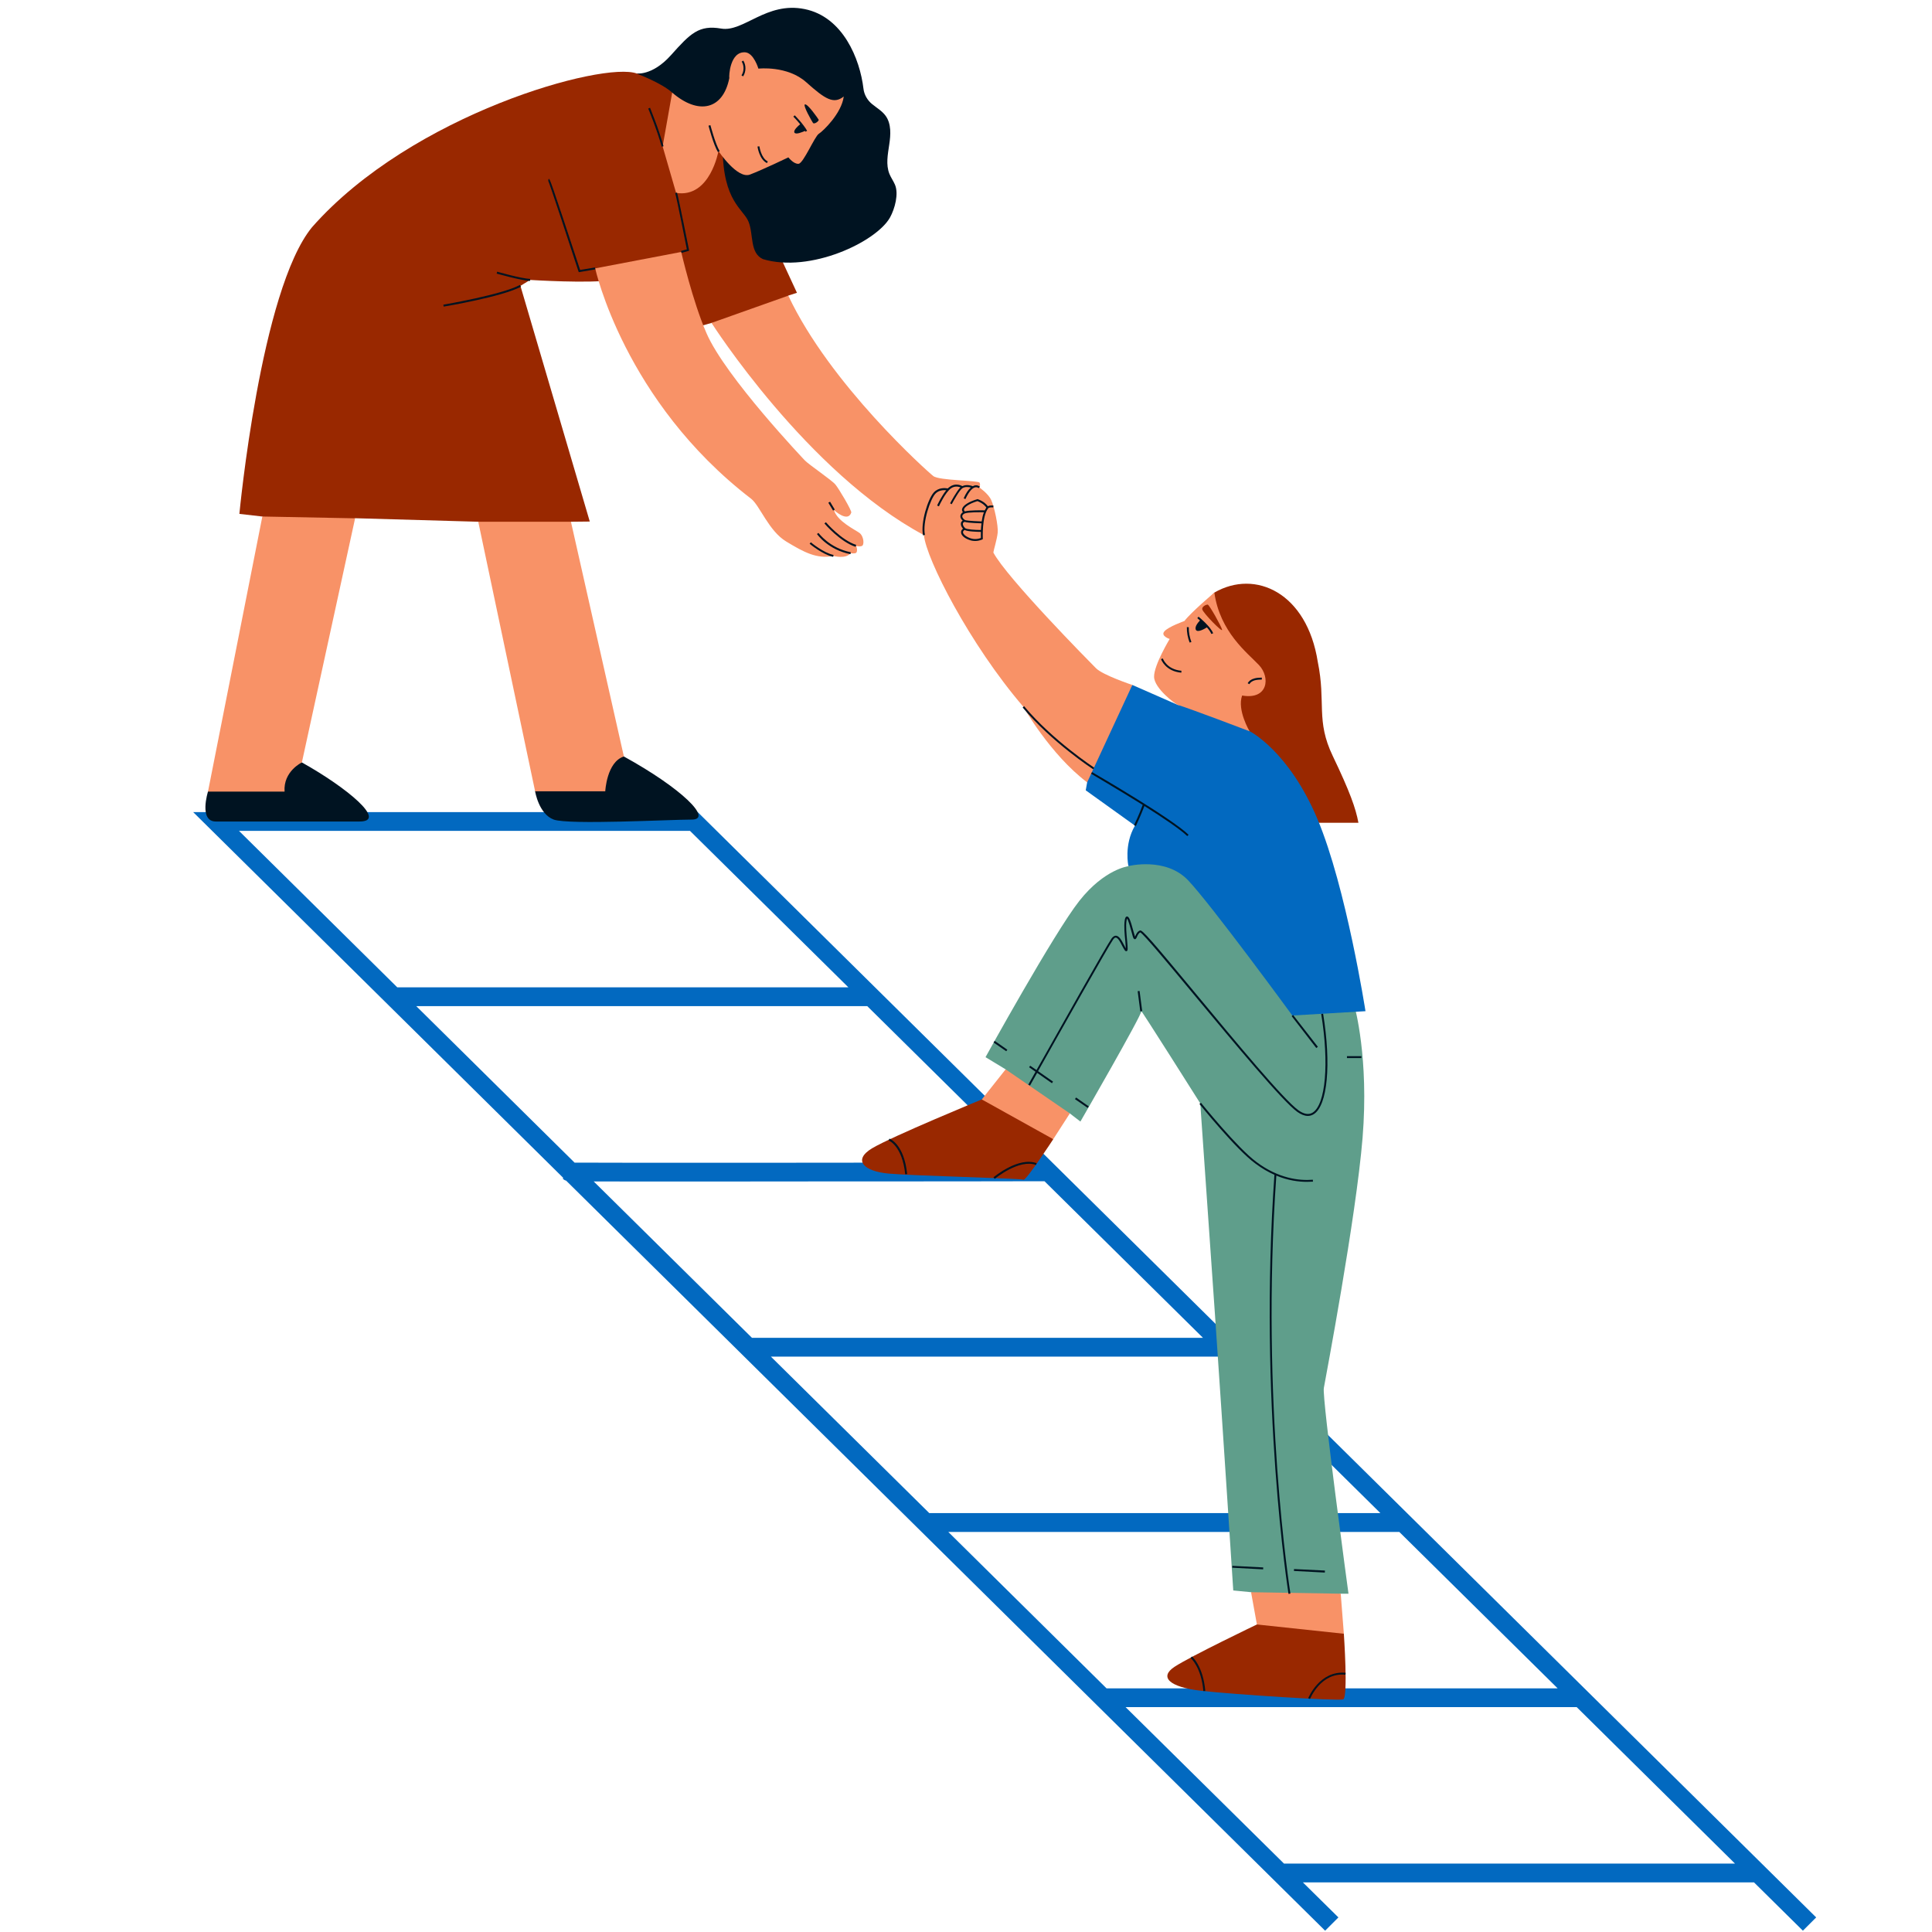 <svg xmlns="http://www.w3.org/2000/svg" xmlns:xlink="http://www.w3.org/1999/xlink" width="100" viewBox="0 0 75 75" height="100" preserveAspectRatio="xMidYMid meet"><defs><clipPath id="8b9dcf2439"><path d="M 7.5 31 L 70.5 31 L 70.5 75 L 7.5 75 Z M 7.5 31 " clip-rule="nonzero"></path></clipPath><clipPath id="27f781d4ff"><path d="M 7.5 0 L 35 0 L 35 32 L 7.5 32 Z M 7.5 0 " clip-rule="nonzero"></path></clipPath></defs><g clip-path="url(#8b9dcf2439)"><path fill="#0269c0" d="M 27.086 31.527 L 7.5 31.527 L 21.867 45.727 L 21.844 45.75 C 21.883 45.789 21.91 45.816 21.977 45.832 L 51.441 74.949 L 51.957 74.434 L 50.578 73.074 L 68.09 73.074 L 69.988 74.949 L 70.504 74.434 Z M 9.277 32.254 L 26.785 32.254 L 32.934 38.328 L 15.422 38.328 Z M 16.16 39.059 L 33.668 39.059 L 39.812 45.129 C 33.766 45.137 23.777 45.145 22.305 45.133 Z M 23.047 45.863 C 23.543 45.863 24.219 45.867 25.016 45.867 C 25.598 45.867 26.246 45.867 26.934 45.867 C 28.312 45.867 29.859 45.867 31.406 45.863 C 35.57 45.863 39.73 45.859 40.547 45.855 L 46.699 51.934 L 29.191 51.934 Z M 29.926 52.664 L 47.438 52.664 L 53.586 58.738 L 36.074 58.738 Z M 36.812 59.469 L 54.32 59.469 L 60.469 65.543 L 42.957 65.543 Z M 49.844 72.344 L 43.695 66.27 L 61.207 66.27 L 67.352 72.344 Z M 49.844 72.344 " fill-opacity="1" fill-rule="nonzero"></path></g><path fill="#5f9e8b" d="M 39.039 41.512 L 38.258 41.039 C 38.258 41.039 40.922 36.207 41.902 34.969 C 42.883 33.73 43.809 33.625 43.809 33.625 C 43.809 33.625 44.516 32.375 46.535 33.578 C 48.551 34.785 52.586 39.078 52.586 39.078 C 52.586 39.078 53.148 41.062 52.895 44.168 C 52.641 47.277 51.461 53.488 51.391 53.883 C 51.316 54.281 52.348 61.867 52.348 61.867 L 52.047 61.867 L 49.785 62.551 L 48.566 61.809 L 47.875 61.742 C 47.875 61.742 47.496 55.859 47.172 51.137 C 46.844 46.414 46.594 42.832 46.594 42.832 C 46.594 42.832 44.266 39.145 44.305 39.254 C 44.348 39.367 41.941 43.539 41.941 43.539 L 41.531 43.223 C 41.531 43.223 39.879 42.816 39.824 42.812 C 39.77 42.809 39.039 41.512 39.039 41.512 Z M 39.039 41.512 " fill-opacity="1" fill-rule="nonzero"></path><path fill="#992800" d="M 52.734 31.941 L 49.051 31.941 L 46.805 25.543 L 46.52 23.711 L 47.141 23.004 C 48.738 22.082 50.738 23.02 51.156 25.695 C 51.48 27.273 51.074 27.969 51.738 29.348 C 52.398 30.727 52.629 31.371 52.734 31.941 Z M 52.734 31.941 " fill-opacity="1" fill-rule="nonzero"></path><path fill="#0269c0" d="M 43.957 26.59 L 45.727 27.367 L 47.332 27.246 L 48.508 28.383 C 48.508 28.383 50.027 29.141 51.145 31.797 C 52.262 34.453 53.008 39.254 53.008 39.254 L 50.168 39.422 C 50.168 39.422 46.988 35.074 46.113 34.164 C 45.238 33.258 43.805 33.621 43.805 33.621 C 43.805 33.621 43.621 32.805 44.059 32.051 L 42.148 30.68 L 42.203 30.371 C 42.203 30.371 42.262 28.898 42.227 28.812 C 42.188 28.727 43.957 26.59 43.957 26.59 Z M 43.957 26.59 " fill-opacity="1" fill-rule="nonzero"></path><path fill="#992800" d="M 29.922 12.578 L 27.625 12.535 L 27.023 12.707 C 27.023 12.707 24.555 10.719 23.75 10.867 C 22.945 11.016 20.578 10.867 20.578 10.867 L 20.203 11.098 L 22.895 20.246 L 22.164 20.254 L 21.5 21.68 L 18.57 20.254 L 13.785 20.117 L 11.586 21.023 L 10.184 20.051 L 9.293 19.949 C 9.293 19.949 10.113 11.258 12.113 8.82 C 15.992 4.418 23.438 2.371 24.723 2.855 L 26.762 2.941 C 26.762 2.941 27.711 4.562 27.723 4.5 C 27.738 4.434 30.938 11.367 30.938 11.367 L 30.605 11.473 Z M 38.113 42.68 C 38.113 42.68 34.605 44.125 33.852 44.578 C 33.094 45.035 33.527 45.473 34.508 45.559 C 35.488 45.648 39.641 45.742 39.73 45.797 C 39.824 45.852 40.887 44.223 40.887 44.223 L 40.066 42.832 Z M 48.793 63.062 C 48.793 63.062 46.215 64.297 45.598 64.703 C 44.984 65.105 45.395 65.496 46.637 65.637 C 47.883 65.777 51.945 66.039 52.141 65.969 C 52.34 65.902 52.168 63.422 52.168 63.422 L 51.016 62.551 Z M 48.793 63.062 " fill-opacity="1" fill-rule="nonzero"></path><g clip-path="url(#27f781d4ff)"><path fill="#001321" d="M 34.551 8.441 C 34.02 9.391 31.453 10.609 29.617 10.059 C 29.098 9.82 29.258 9.105 29.059 8.609 C 28.863 8.117 28.066 7.828 28.055 5.77 L 26.441 4.883 L 26.094 3.594 C 25.676 3.219 24.77 2.879 24.719 2.859 C 24.668 2.836 25.293 2.984 26.047 2.141 C 26.801 1.297 27.129 0.961 27.996 1.109 C 28.863 1.258 29.75 0.051 31.234 0.352 C 32.723 0.652 33.383 2.285 33.52 3.445 C 33.547 3.676 33.672 3.891 33.852 4.039 C 34.035 4.188 34.246 4.309 34.383 4.5 C 34.605 4.812 34.578 5.234 34.52 5.613 C 34.465 5.992 34.383 6.391 34.527 6.75 C 34.586 6.895 34.68 7.023 34.742 7.168 C 34.895 7.523 34.738 8.102 34.551 8.441 Z M 20.773 30.719 C 20.773 30.719 20.914 31.602 21.496 31.816 C 22.082 32.027 26.012 31.816 26.852 31.816 C 27.691 31.816 26.469 30.605 24.219 29.367 C 21.969 28.129 20.773 30.719 20.773 30.719 Z M 8.074 30.73 C 8.074 30.73 7.707 31.891 8.379 31.891 C 9.047 31.891 12.875 31.891 13.961 31.891 C 15.047 31.891 13.48 30.582 11.719 29.598 C 9.953 28.609 8.074 30.73 8.074 30.73 Z M 8.074 30.73 " fill-opacity="1" fill-rule="nonzero"></path></g><path fill="#f89267" d="M 48.219 27 C 49.227 27.176 49.324 26.297 48.875 25.82 C 48.426 25.344 47.359 24.543 47.141 23.004 C 47.141 23.004 46.242 23.762 45.977 24.109 C 45.977 24.109 45.352 24.328 45.199 24.512 C 45.047 24.691 45.406 24.805 45.406 24.805 C 45.406 24.805 44.793 25.82 44.801 26.273 C 44.805 26.723 45.641 27.344 45.727 27.367 C 46.086 27.465 48.508 28.387 48.508 28.387 C 48.508 28.387 48.016 27.566 48.219 27 Z M 46.672 23.656 C 46.648 23.547 46.828 23.461 46.887 23.473 C 46.949 23.488 47.414 24.312 47.441 24.445 C 47.473 24.582 46.707 23.801 46.672 23.656 Z M 42.547 25.941 C 42.816 26.211 43.957 26.59 43.957 26.59 L 42.203 30.371 C 40.762 29.281 39.727 27.438 39.727 27.438 C 37.637 25.004 35.945 21.68 35.867 20.773 C 31.324 18.348 27.621 12.535 27.621 12.535 L 30.602 11.477 C 32.219 14.922 36.004 18.305 36.23 18.48 C 36.457 18.66 37.98 18.645 38.027 18.738 C 38.074 18.828 38.016 18.922 38.016 18.922 C 38.016 18.922 38.363 19.156 38.48 19.414 C 38.598 19.672 38.758 20.414 38.73 20.68 C 38.703 20.945 38.566 21.379 38.562 21.449 C 39.082 22.43 42.281 25.676 42.547 25.941 Z M 33.457 21.195 C 33.352 21.234 33.227 21.191 33.227 21.191 C 33.281 21.27 33.293 21.449 33.211 21.473 C 33.133 21.496 33.02 21.473 33.02 21.473 C 32.836 21.715 32.352 21.582 32.352 21.582 C 31.707 21.711 31.203 21.434 30.523 21.023 C 29.844 20.617 29.492 19.617 29.156 19.359 C 24.23 15.574 23.105 10.418 23.105 10.418 L 26.445 9.781 C 26.445 9.781 26.887 11.699 27.426 12.934 C 28.16 14.633 31.242 17.871 31.242 17.871 C 31.391 18.031 32.289 18.637 32.43 18.809 C 32.57 18.977 33.062 19.812 33.047 19.895 C 32.914 20.305 32.375 19.801 32.375 19.801 C 32.496 20.23 33.184 20.559 33.359 20.684 C 33.535 20.809 33.562 21.156 33.457 21.195 Z M 26.246 7.488 L 25.723 5.684 L 26.094 3.594 C 27.105 4.469 28.066 4.273 28.312 3.031 C 28.293 2.949 28.336 1.992 28.93 2.031 C 29.262 2.055 29.441 2.664 29.441 2.664 C 29.441 2.664 30.566 2.535 31.301 3.195 C 32.039 3.855 32.363 4.055 32.754 3.746 C 32.672 4.398 31.953 5.09 31.789 5.191 C 31.625 5.293 31.191 6.34 31 6.359 C 30.809 6.375 30.605 6.109 30.605 6.109 C 30.605 6.109 29.605 6.59 29.113 6.777 C 28.621 6.961 27.891 5.863 27.891 5.863 C 27.891 5.863 27.57 7.699 26.246 7.488 Z M 22.164 20.254 L 24.219 29.367 C 23.551 29.578 23.496 30.719 23.496 30.719 L 20.773 30.719 L 18.566 20.254 Z M 10.184 20.051 L 13.785 20.121 L 11.719 29.598 C 11.719 29.598 10.992 29.941 11.047 30.73 L 8.074 30.73 Z M 39.039 41.512 L 41.531 43.223 L 40.887 44.223 L 38.113 42.68 Z M 52.168 63.422 L 48.793 63.062 L 48.566 61.809 L 52.047 61.867 Z M 52.168 63.422 " fill-opacity="1" fill-rule="nonzero"></path><path fill="#001321" d="M 44.023 32.035 C 44.215 31.633 44.328 31.332 44.359 31.246 C 43.379 30.633 42.371 30.047 42.355 30.035 L 42.395 29.973 C 42.52 30.047 45.484 31.766 46.141 32.406 L 46.09 32.457 C 45.82 32.195 45.137 31.738 44.426 31.289 C 44.387 31.391 44.273 31.684 44.094 32.066 Z M 38.566 45.703 L 38.617 45.762 C 38.625 45.754 39.559 44.98 40.219 45.223 L 40.242 45.156 C 39.543 44.895 38.609 45.672 38.566 45.703 Z M 34.527 44.203 L 34.5 44.273 C 34.508 44.277 35.027 44.48 35.141 45.586 L 35.215 45.578 C 35.098 44.418 34.551 44.211 34.527 44.203 Z M 46.27 64.305 L 46.223 64.363 C 46.227 64.367 46.637 64.723 46.715 65.648 L 46.789 65.645 C 46.707 64.684 46.289 64.32 46.27 64.305 Z M 50.785 65.926 L 50.855 65.953 C 50.859 65.945 51.27 64.914 52.23 65.012 L 52.238 64.938 C 51.223 64.84 50.789 65.918 50.785 65.926 Z M 51.16 40.637 L 50.199 39.402 L 50.141 39.445 L 51.098 40.684 Z M 50.363 43.164 C 50.508 43.266 50.645 43.32 50.77 43.32 C 50.852 43.32 50.926 43.297 50.996 43.254 C 51.535 42.922 51.684 41.316 51.363 39.352 L 51.289 39.363 C 51.602 41.27 51.461 42.879 50.957 43.191 C 50.805 43.285 50.621 43.254 50.406 43.102 C 49.832 42.691 47.969 40.441 46.469 38.633 C 44.676 36.469 44.344 36.094 44.258 36.121 C 44.152 36.156 44.105 36.266 44.074 36.336 C 44.07 36.344 44.066 36.352 44.062 36.359 C 44.059 36.348 44.055 36.332 44.047 36.309 C 44.035 36.27 44.02 36.219 44.004 36.168 C 43.887 35.73 43.828 35.574 43.75 35.578 C 43.691 35.582 43.672 35.656 43.66 35.738 C 43.629 35.949 43.656 36.266 43.684 36.52 C 43.691 36.629 43.703 36.746 43.703 36.816 C 43.68 36.777 43.656 36.727 43.629 36.676 C 43.547 36.516 43.449 36.332 43.324 36.324 C 43.27 36.32 43.207 36.355 43.152 36.43 C 42.973 36.676 41.02 40.148 40.238 41.539 L 39.992 41.371 L 39.949 41.43 L 40.199 41.605 C 40.043 41.883 39.941 42.066 39.918 42.105 L 39.984 42.141 C 39.992 42.129 40.094 41.945 40.262 41.648 L 40.836 42.051 L 40.879 41.988 L 40.297 41.582 C 41.074 40.199 43.035 36.715 43.211 36.473 C 43.25 36.418 43.285 36.395 43.316 36.398 C 43.402 36.402 43.496 36.582 43.559 36.711 C 43.598 36.781 43.633 36.848 43.664 36.891 C 43.688 36.922 43.715 36.934 43.738 36.922 C 43.785 36.906 43.785 36.84 43.754 36.512 C 43.73 36.262 43.699 35.949 43.73 35.746 C 43.738 35.699 43.746 35.672 43.754 35.66 C 43.805 35.727 43.887 36.031 43.93 36.188 C 43.945 36.238 43.957 36.289 43.969 36.332 C 43.992 36.414 44.012 36.457 44.055 36.461 C 44.094 36.461 44.113 36.422 44.137 36.367 C 44.164 36.305 44.203 36.223 44.266 36.195 C 44.406 36.27 45.379 37.441 46.406 38.68 C 47.914 40.492 49.781 42.746 50.363 43.164 Z M 49.547 45.637 C 49.992 45.824 50.406 45.879 50.738 45.879 C 50.82 45.879 50.898 45.875 50.969 45.871 L 50.965 45.797 C 50.441 45.84 49.637 45.754 48.777 45.109 C 48.043 44.574 46.637 42.828 46.621 42.809 L 46.562 42.855 C 46.578 42.875 47.988 44.629 48.734 45.168 C 48.988 45.359 49.234 45.5 49.473 45.605 C 48.852 54.457 50.008 61.801 50.02 61.875 L 50.094 61.863 C 50.082 61.789 48.926 54.469 49.547 45.637 Z M 39.105 40.75 L 38.613 40.406 L 38.57 40.469 L 39.062 40.809 Z M 41.73 42.668 L 42.223 43.008 L 42.266 42.949 L 41.773 42.605 Z M 47.836 60.859 L 49.035 60.922 L 49.039 60.848 L 47.84 60.785 Z M 51.434 60.969 L 50.234 60.91 L 50.23 60.984 L 51.43 61.047 Z M 52.289 41 L 52.289 41.074 L 52.848 41.074 L 52.848 41 Z M 44.164 38.477 L 44.266 39.262 L 44.34 39.25 L 44.238 38.469 Z M 42.438 29.863 L 42.477 29.801 C 42.461 29.789 40.875 28.754 39.754 27.414 L 39.699 27.465 C 40.824 28.809 42.418 29.852 42.438 29.863 Z M 48.707 26.41 C 48.793 26.387 48.891 26.383 48.984 26.379 L 48.984 26.305 C 48.883 26.309 48.785 26.309 48.684 26.34 C 48.57 26.371 48.48 26.438 48.434 26.523 L 48.5 26.559 C 48.535 26.492 48.609 26.438 48.707 26.41 Z M 46.422 24.445 C 46.48 24.574 46.758 24.414 46.852 24.355 C 46.93 24.445 46.996 24.535 47.023 24.609 L 47.094 24.586 C 47.008 24.336 46.547 23.953 46.527 23.941 L 46.48 23.996 C 46.48 23.996 46.523 24.031 46.582 24.086 C 46.523 24.152 46.367 24.32 46.422 24.445 Z M 46.25 24.922 C 46.18 24.738 46.145 24.543 46.148 24.348 L 46.074 24.344 C 46.07 24.547 46.105 24.758 46.184 24.945 Z M 45.859 26.113 L 45.863 26.039 C 45.297 25.988 45.148 25.582 45.141 25.562 L 45.07 25.586 C 45.078 25.605 45.242 26.059 45.859 26.113 Z M 37.359 18.953 C 37.469 18.883 37.605 18.906 37.688 18.926 C 37.59 19.008 37.496 19.148 37.41 19.344 L 37.477 19.375 C 37.637 19.027 37.773 18.934 37.859 18.918 C 37.941 18.902 37.988 18.945 37.992 18.949 L 38.016 18.922 L 38.043 18.895 C 38.039 18.895 37.965 18.82 37.844 18.844 C 37.816 18.848 37.793 18.859 37.766 18.875 C 37.707 18.852 37.523 18.793 37.359 18.871 C 37.301 18.84 37.086 18.742 36.875 18.895 C 36.848 18.91 36.82 18.934 36.793 18.961 C 36.715 18.945 36.438 18.91 36.25 19.117 C 36.027 19.359 35.73 20.289 35.832 20.781 L 35.906 20.766 C 35.805 20.273 36.121 19.367 36.309 19.168 C 36.441 19.023 36.637 19.02 36.734 19.031 C 36.551 19.254 36.387 19.605 36.379 19.625 L 36.449 19.656 C 36.449 19.648 36.699 19.109 36.918 18.957 C 37.062 18.855 37.207 18.891 37.285 18.918 C 37.141 19.055 36.91 19.488 36.883 19.539 L 36.945 19.574 C 37.027 19.422 37.25 19.023 37.359 18.953 Z M 38.566 19.629 L 38.555 19.699 C 38.5 19.691 38.398 19.691 38.363 19.73 C 38.113 20.043 38.152 20.898 38.152 20.906 L 38.152 20.93 L 38.133 20.941 C 38.129 20.941 38.02 21 37.859 21 C 37.789 21 37.707 20.992 37.621 20.957 C 37.434 20.891 37.312 20.777 37.309 20.672 C 37.305 20.637 37.312 20.578 37.383 20.523 C 37.316 20.449 37.289 20.371 37.305 20.301 C 37.309 20.273 37.328 20.238 37.371 20.211 C 37.309 20.156 37.277 20.094 37.281 20.031 C 37.285 19.977 37.32 19.922 37.379 19.883 C 37.344 19.84 37.34 19.793 37.348 19.762 C 37.375 19.625 37.602 19.477 37.938 19.379 L 37.949 19.375 L 37.961 19.379 C 38.199 19.469 38.305 19.59 38.348 19.652 C 38.43 19.609 38.551 19.625 38.566 19.629 Z M 37.461 20.188 C 37.484 20.199 37.594 20.223 38.109 20.242 C 38.129 20.117 38.152 19.996 38.195 19.887 C 38.043 19.883 37.602 19.879 37.457 19.93 C 37.41 19.949 37.359 19.984 37.355 20.035 C 37.352 20.086 37.391 20.141 37.461 20.188 Z M 37.469 20.504 C 37.52 20.551 37.844 20.574 38.078 20.574 C 38.082 20.496 38.09 20.406 38.102 20.316 C 37.641 20.301 37.496 20.277 37.445 20.258 C 37.406 20.273 37.383 20.293 37.379 20.32 C 37.367 20.371 37.402 20.441 37.469 20.504 Z M 38.078 20.883 C 38.078 20.844 38.074 20.758 38.078 20.648 C 37.938 20.645 37.566 20.637 37.445 20.574 C 37.402 20.602 37.379 20.633 37.383 20.664 C 37.387 20.727 37.473 20.82 37.648 20.887 C 37.852 20.965 38.02 20.906 38.078 20.883 Z M 38.289 19.703 C 38.262 19.66 38.172 19.543 37.945 19.453 C 37.609 19.555 37.438 19.688 37.422 19.777 C 37.418 19.801 37.43 19.828 37.453 19.852 C 37.645 19.801 38.117 19.809 38.227 19.812 C 38.246 19.773 38.27 19.734 38.289 19.703 Z M 32.406 19.781 L 32.223 19.477 L 32.156 19.516 L 32.34 19.82 Z M 32.062 20.273 L 32.004 20.32 C 32.008 20.328 32.621 21.039 33.215 21.227 L 33.238 21.152 C 32.668 20.977 32.066 20.281 32.062 20.273 Z M 31.773 20.688 L 31.715 20.73 C 31.73 20.754 32.156 21.348 33.016 21.512 L 33.027 21.438 C 32.199 21.277 31.777 20.691 31.773 20.688 Z M 31.43 21.109 C 31.449 21.125 31.941 21.531 32.344 21.617 L 32.359 21.543 C 31.973 21.465 31.48 21.059 31.477 21.051 Z M 30.797 4.527 C 30.801 4.531 30.93 4.66 31.062 4.824 C 30.984 4.887 30.789 5.059 30.84 5.148 C 30.895 5.238 31.152 5.125 31.25 5.082 C 31.254 5.094 31.262 5.105 31.27 5.113 L 31.332 5.078 C 31.18 4.805 30.863 4.488 30.852 4.477 Z M 29.48 5.68 L 29.406 5.688 C 29.41 5.711 29.473 6.184 29.773 6.332 L 29.805 6.266 C 29.543 6.137 29.48 5.684 29.48 5.68 Z M 28.793 2.391 C 28.891 2.551 28.887 2.766 28.785 2.926 L 28.848 2.965 C 28.965 2.781 28.969 2.539 28.855 2.352 Z M 27.504 4.879 C 27.512 4.906 27.695 5.617 27.871 5.906 L 27.938 5.867 C 27.766 5.59 27.582 4.867 27.578 4.859 Z M 26.281 7.477 L 26.211 7.496 C 26.281 7.738 26.613 9.422 26.664 9.68 L 26.438 9.742 L 26.457 9.816 L 26.75 9.734 L 26.746 9.699 C 26.727 9.621 26.359 7.742 26.281 7.477 Z M 25.164 4.215 C 25.168 4.219 25.496 5.008 25.688 5.695 L 25.758 5.676 C 25.566 4.984 25.234 4.191 25.234 4.184 Z M 22.52 10.48 C 21.359 6.949 21.344 6.949 21.309 6.945 L 21.273 6.973 L 21.309 6.984 L 21.309 6.988 L 21.277 7.004 C 21.328 7.094 22.148 9.582 22.457 10.535 L 22.469 10.566 L 23.109 10.457 L 23.098 10.383 Z M 19.281 10.621 C 19.32 10.629 20.203 10.883 20.578 10.906 L 20.582 10.828 C 20.219 10.812 19.312 10.551 19.301 10.547 Z M 17.211 11.828 L 17.223 11.902 C 17.316 11.887 19.508 11.516 20.223 11.129 L 20.184 11.062 C 19.484 11.441 17.234 11.824 17.211 11.828 Z M 31.781 4.648 C 31.758 4.605 31.34 4 31.242 4.055 C 31.172 4.102 31.508 4.695 31.559 4.77 C 31.613 4.844 31.801 4.691 31.781 4.648 Z M 31.781 4.648 " fill-opacity="1" fill-rule="nonzero"></path></svg>
